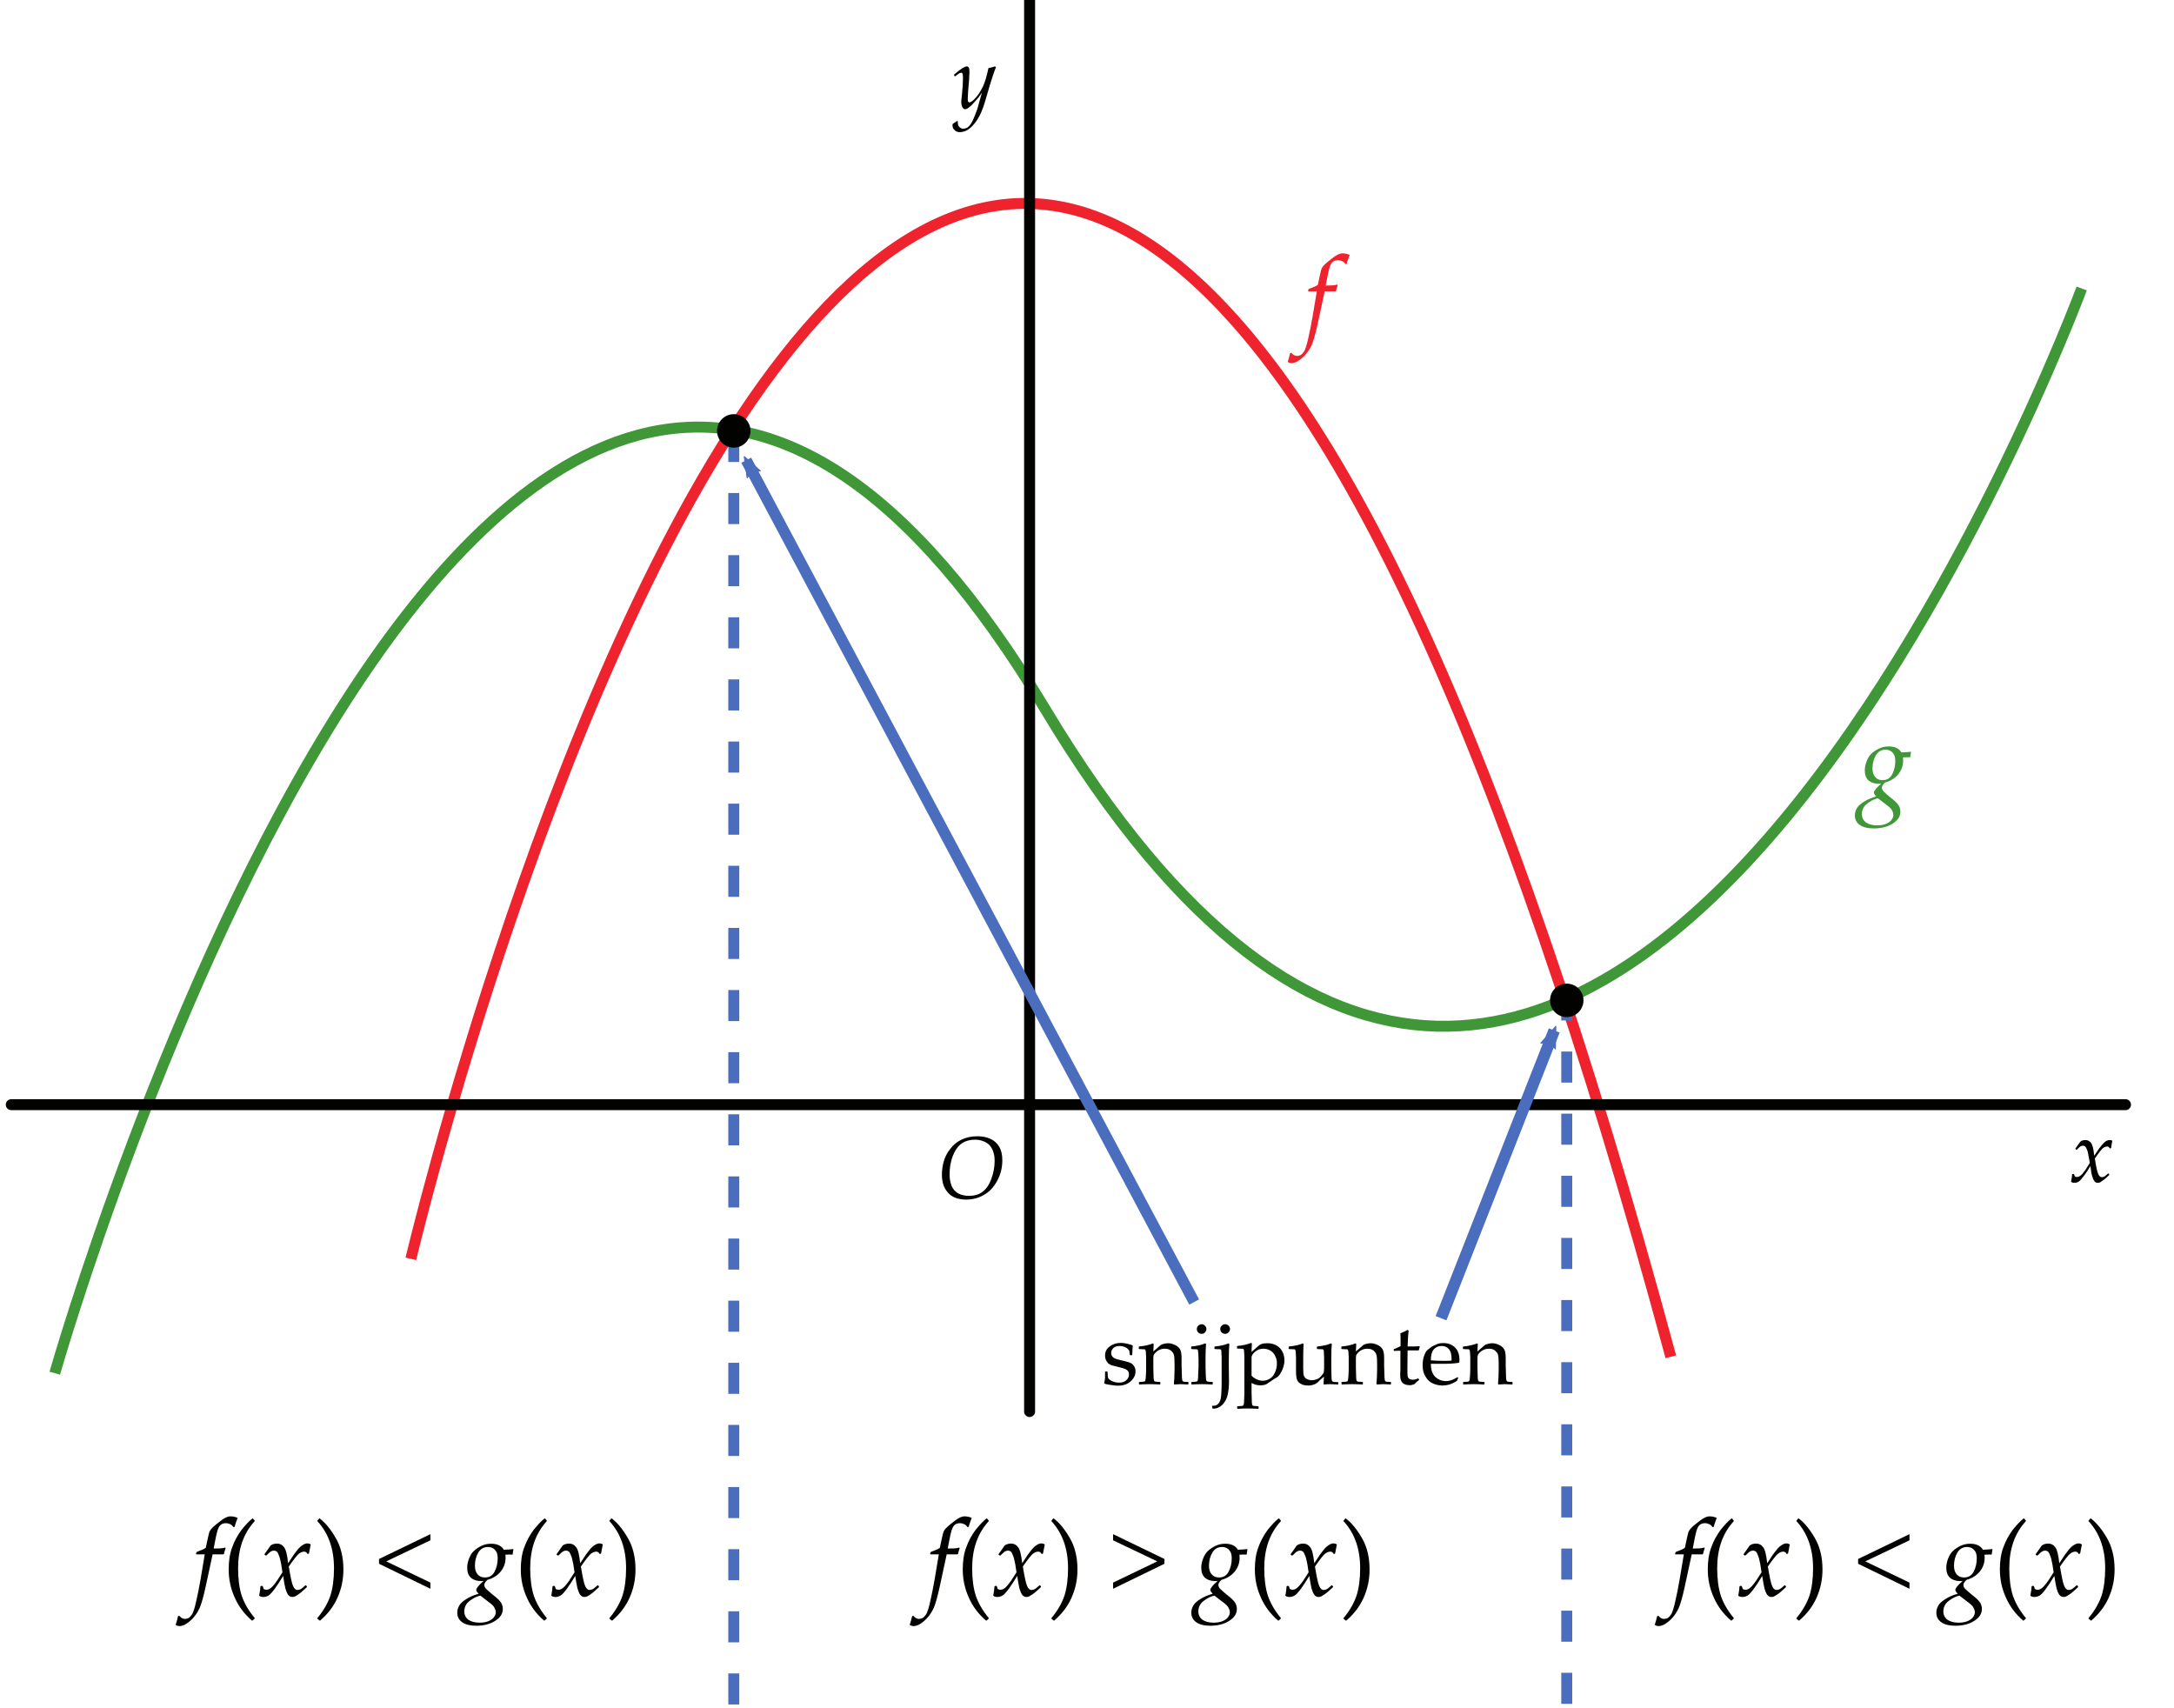 <?xml version="1.0" encoding="UTF-8" standalone="no"?>
<svg
   xmlns:dc="http://purl.org/dc/elements/1.1/"
   xmlns:cc="http://creativecommons.org/ns#"
   xmlns:rdf="http://www.w3.org/1999/02/22-rdf-syntax-ns#"
   xmlns:svg="http://www.w3.org/2000/svg"
   xmlns="http://www.w3.org/2000/svg"
   xmlns:xlink="http://www.w3.org/1999/xlink"
   xmlns:sodipodi="http://sodipodi.sourceforge.net/DTD/sodipodi-0.dtd"
   xmlns:inkscape="http://www.inkscape.org/namespaces/inkscape"
   width="7cm"
   height="5.5cm"
   viewBox="0 0 198.425 155.906"
   version="1.1"
   id="svg322"
   sodipodi:docname="vb-bg26-th1-t1.svg"
   inkscape:version="0.92.1 r15371">
  <sodipodi:namedview
     pagecolor="#ffffff"
     bordercolor="#666666"
     borderopacity="1"
     objecttolerance="10"
     gridtolerance="10"
     guidetolerance="10"
     inkscape:pageopacity="0"
     inkscape:pageshadow="2"
     inkscape:window-width="1920"
     inkscape:window-height="986"
     id="namedview324"
     showgrid="false"
     units="cm"
     inkscape:zoom="2.9080784"
     inkscape:cx="103.48277"
     inkscape:cy="103.40437"
     inkscape:window-x="-11"
     inkscape:window-y="-11"
     inkscape:window-maximized="1"
     inkscape:current-layer="svg322" />
  <defs
     id="defs91">
    <marker
       inkscape:stockid="Arrow2Mend"
       orient="auto"
       refY="0.0"
       refX="0.0"
       id="marker5341"
       style="overflow:visible;"
       inkscape:isstock="true">
      <path
         id="path5339"
         style="fill-rule:evenodd;stroke-width:0.625;stroke-linejoin:round;stroke:#4a6ebd;stroke-opacity:1;fill:#4a6ebd;fill-opacity:1"
         d="M 8.719,4.034 L -2.207,0.016 L 8.719,-4.002 C 6.973,-1.63 6.983,1.616 8.719,4.034 z "
         transform="scale(0.6) rotate(180) translate(0,0)" />
    </marker>
    <marker
       inkscape:stockid="Arrow2Mend"
       orient="auto"
       refY="0.0"
       refX="0.0"
       id="Arrow2Mend"
       style="overflow:visible;"
       inkscape:isstock="true">
      <path
         id="path4946"
         style="fill-rule:evenodd;stroke-width:0.625;stroke-linejoin:round;stroke:#4a6ebd;stroke-opacity:1;fill:#4a6ebd;fill-opacity:1"
         d="M 8.719,4.034 L -2.207,0.016 L 8.719,-4.002 C 6.973,-1.63 6.983,1.616 8.719,4.034 z "
         transform="scale(0.6) rotate(180) translate(0,0)" />
    </marker>
    <g
       id="g77">
      <symbol
         overflow="visible"
         id="glyph0-0"
         style="overflow:visible">
        <path
           style="stroke:none"
           d="M 5.375,-2.812 C 4.859,-2.641 4.578,-2.562 4.516,-2.547 4.219,-2.5 3.828,-2.484 3.312,-2.531 3.188,-2.594 3.109,-2.641 3.031,-2.688 2.938,-2.75 2.844,-2.797 2.734,-2.859 c -0.094,-0.062 -0.188,-0.125 -0.25,-0.219 C 2.422,-3.172 2.375,-3.25 2.344,-3.297 l -0.141,-0.062 C 1.734,-3.203 1.359,-3.094 1.078,-3 l -1,0.297 -0.109,0.141 c 0.391,-0.031 0.688,-0.016 0.906,0.031 0.234,0.062 0.469,0.156 0.656,0.297 0.094,0.062 0.203,0.156 0.312,0.297 0.094,0.125 0.203,0.219 0.281,0.297 0.188,0.141 0.344,0.25 0.438,0.328 l 0.109,0.266 -0.625,0.25 -0.438,-0.109 -0.156,0.203 L 1.531,-0.656 1.625,-0.812 1.891,-0.719 1.672,-0.656 1.562,-0.438 1.672,-0.453 1.734,-0.594 2.047,-0.672 2.156,-0.625 1.984,-0.469 2.078,-0.453 2.375,-0.656 2.156,-0.719 2.875,-1 C 2.828,-1.094 2.781,-1.172 2.719,-1.266 2.781,-1.234 2.859,-1.25 2.938,-1.297 L 3.25,-0.844 2.828,-0.516 2.422,-0.562 2.078,-0.219 2.203,-0.188 2.406,-0.406 2.75,-0.391 2.578,-0.234 2.391,0.031 2.5,0.078 2.688,-0.203 2.891,-0.312 l 0.312,0.031 -0.062,0.203 H 3.281 L 3.406,-0.406 3.016,-0.422 3.5,-0.891 c -0.266,-0.281 -0.391,-0.438 -0.375,-0.453 0.266,-0.141 0.453,-0.25 0.594,-0.344 0.484,-0.234 0.844,-0.406 1.062,-0.516 0.422,-0.188 0.734,-0.312 0.922,-0.391 0.375,-0.156 0.656,-0.25 0.812,-0.312 L 6.531,-3.188 c -0.484,0.156 -0.875,0.297 -1.156,0.375 z m -2.156,1.156 -0.375,-0.188 -0.203,-0.344 0.141,-0.047 0.141,0.281 0.25,0.172 0.219,-0.141 L 3.5,-1.891 Z M 1.891,-2.578 c -0.109,0 -0.156,-0.047 -0.156,-0.156 0,-0.109 0.047,-0.156 0.156,-0.156 0.125,0 0.172,0.047 0.172,0.156 0,0.109 -0.047,0.156 -0.172,0.156 z M 1.906,-2.781 c -0.047,0 -0.062,0.031 -0.062,0.078 0,0.047 0.016,0.078 0.062,0.078 0.047,0 0.062,-0.031 0.062,-0.078 0,-0.047 -0.016,-0.078 -0.062,-0.078 z m 0,0"
           id="path2"
           inkscape:connector-curvature="0" />
      </symbol>
      <symbol
         overflow="visible"
         id="glyph0-1"
         style="overflow:visible">
        <path
           style="stroke:none"
           d="m 0.359,0.125 c 0.125,0 0.234,-0.031 0.359,-0.109 0.125,-0.078 0.266,-0.234 0.453,-0.484 0.203,-0.25 0.391,-0.562 0.625,-0.938 0.047,0.391 0.094,0.703 0.156,0.906 0.062,0.219 0.125,0.359 0.203,0.469 0.078,0.109 0.188,0.156 0.312,0.156 0.078,0 0.172,-0.016 0.25,-0.062 0.062,-0.047 0.172,-0.125 0.328,-0.234 C 3.188,-0.281 3.359,-0.438 3.516,-0.594 V -0.641 L 3.469,-0.719 3.422,-0.734 c -0.156,0.141 -0.281,0.234 -0.344,0.281 -0.094,0.047 -0.172,0.062 -0.234,0.062 -0.141,0 -0.25,-0.094 -0.328,-0.281 C 2.422,-0.859 2.312,-1.344 2.203,-2.094 2.531,-2.578 2.781,-2.891 2.906,-3.016 3.047,-3.125 3.188,-3.188 3.312,-3.188 c 0.062,0 0.109,0.016 0.141,0.031 0.031,0.016 0.062,0.062 0.094,0.125 L 3.594,-3.016 3.656,-3.031 3.688,-3.062 c 0.016,-0.125 0.047,-0.344 0.109,-0.656 -0.078,-0.047 -0.156,-0.062 -0.25,-0.062 -0.094,0 -0.203,0.031 -0.328,0.094 C 3.109,-3.609 2.984,-3.5 2.844,-3.328 2.703,-3.156 2.609,-3.031 2.562,-2.969 l -0.422,0.625 c -0.047,-0.609 -0.156,-1 -0.281,-1.172 C 1.719,-3.688 1.547,-3.781 1.344,-3.781 1.156,-3.781 1,-3.734 0.875,-3.625 L 0.422,-3 0.438,-2.953 0.516,-2.891 0.562,-2.906 c 0,0 0.031,-0.031 0.078,-0.078 0.109,-0.109 0.188,-0.172 0.25,-0.219 0.062,-0.031 0.156,-0.062 0.234,-0.062 0.062,0 0.125,0.031 0.188,0.062 0.047,0.047 0.109,0.141 0.172,0.297 0.062,0.141 0.109,0.375 0.156,0.656 0.062,0.297 0.094,0.484 0.094,0.578 C 1.453,-1.203 1.219,-0.875 1.062,-0.688 0.891,-0.5 0.719,-0.406 0.562,-0.406 0.5,-0.406 0.438,-0.422 0.375,-0.469 L 0.297,-0.656 0.25,-0.688 0.156,-0.672 0.125,-0.641 C 0.125,-0.531 0.094,-0.312 0.031,0.031 0.109,0.094 0.219,0.125 0.359,0.125 Z m 0,0"
           id="path5"
           inkscape:connector-curvature="0" />
      </symbol>
      <symbol
         overflow="visible"
         id="glyph0-2"
         style="overflow:visible">
        <path
           style="stroke:none"
           d=""
           id="path8"
           inkscape:connector-curvature="0" />
      </symbol>
      <symbol
         overflow="visible"
         id="glyph0-3"
         style="overflow:visible">
        <path
           style="stroke:none"
           d="m -0.062,1.609 c 0,0.188 0.062,0.344 0.203,0.453 0.125,0.125 0.297,0.172 0.469,0.172 0.172,0 0.359,-0.047 0.547,-0.125 C 1.344,2.031 1.547,1.875 1.766,1.656 1.969,1.438 2.156,1.188 2.312,0.906 2.484,0.609 2.625,0.281 2.75,-0.062 2.859,-0.422 3.016,-0.891 3.188,-1.516 3.531,-2.703 3.781,-3.422 3.906,-3.688 L 3.812,-3.766 c -0.219,0.062 -0.406,0.125 -0.594,0.156 C 3.141,-3.25 3.062,-2.953 3,-2.719 2.938,-2.5 2.844,-2.25 2.75,-2 2.625,-1.75 2.5,-1.516 2.359,-1.297 2.219,-1.094 2.078,-0.922 1.938,-0.781 1.797,-0.641 1.703,-0.562 1.625,-0.531 1.562,-0.5 1.516,-0.484 1.484,-0.484 c -0.062,0 -0.094,-0.031 -0.125,-0.078 -0.016,-0.062 -0.031,-0.141 -0.031,-0.25 0,-0.297 0.047,-0.891 0.125,-1.766 0.016,-0.281 0.031,-0.516 0.031,-0.688 0,-0.203 -0.016,-0.328 -0.062,-0.391 C 1.375,-3.734 1.312,-3.766 1.234,-3.766 c -0.188,0 -0.578,0.25 -1.141,0.734 L 0.078,-2.969 0.125,-2.875 0.172,-2.859 c 0.125,-0.094 0.25,-0.188 0.344,-0.25 0.078,-0.062 0.172,-0.078 0.219,-0.078 0.062,0 0.094,0.031 0.125,0.094 0.016,0.062 0.031,0.203 0.031,0.422 0,0.422 -0.031,0.906 -0.094,1.484 -0.031,0.312 -0.062,0.531 -0.062,0.625 0,0.188 0.031,0.359 0.094,0.5 0.062,0.141 0.156,0.203 0.266,0.203 0.062,0 0.156,-0.031 0.25,-0.094 0.094,-0.062 0.203,-0.156 0.359,-0.297 0.141,-0.156 0.281,-0.312 0.438,-0.484 0.141,-0.156 0.312,-0.375 0.484,-0.641 l -0.141,0.484 c -0.094,0.344 -0.188,0.688 -0.281,1 C 2.094,0.422 1.984,0.719 1.859,1 1.75,1.266 1.625,1.469 1.531,1.594 1.438,1.703 1.344,1.797 1.234,1.844 1.125,1.891 1.031,1.922 0.922,1.922 0.812,1.922 0.688,1.875 0.578,1.781 0.469,1.688 0.422,1.531 0.422,1.359 c 0,-0.047 0,-0.078 0,-0.125 L 0.344,1.219 -0.047,1.484 C -0.062,1.531 -0.062,1.562 -0.062,1.609 Z m 0,0"
           id="path11"
           inkscape:connector-curvature="0" />
      </symbol>
      <symbol
         overflow="visible"
         id="glyph0-4"
         style="overflow:visible">
        <path
           style="stroke:none"
           d="M 0.609,-1.172 C 0.719,-0.875 0.875,-0.625 1.078,-0.422 1.281,-0.203 1.531,-0.062 1.812,0.031 c 0.266,0.078 0.562,0.125 0.859,0.125 0.562,0 1.109,-0.125 1.594,-0.406 0.5,-0.266 0.906,-0.688 1.234,-1.281 C 5.828,-2.125 5.984,-2.75 5.984,-3.438 c 0,-0.5 -0.094,-0.906 -0.281,-1.234 C 5.5,-5 5.234,-5.234 4.891,-5.391 4.562,-5.547 4.156,-5.625 3.703,-5.625 c -0.547,0 -1.031,0.109 -1.453,0.312 -0.422,0.203 -0.766,0.5 -1.047,0.875 -0.281,0.359 -0.469,0.75 -0.578,1.156 -0.109,0.406 -0.156,0.797 -0.156,1.156 0,0.344 0.047,0.672 0.141,0.953 z M 1.469,-3.844 C 1.688,-4.375 1.953,-4.75 2.281,-4.969 2.625,-5.203 3.031,-5.312 3.484,-5.312 c 0.281,0 0.531,0.047 0.766,0.141 0.234,0.078 0.438,0.219 0.594,0.391 C 5,-4.594 5.109,-4.391 5.172,-4.156 5.25,-3.938 5.281,-3.672 5.281,-3.375 c 0,0.547 -0.094,1.094 -0.297,1.625 -0.188,0.547 -0.469,0.938 -0.797,1.188 -0.344,0.266 -0.75,0.375 -1.25,0.375 -0.391,0 -0.719,-0.078 -1,-0.234 C 1.672,-0.578 1.469,-0.812 1.359,-1.094 c -0.125,-0.297 -0.188,-0.656 -0.188,-1.062 0,-0.609 0.094,-1.156 0.297,-1.688 z m 0,0"
           id="path14"
           inkscape:connector-curvature="0" />
      </symbol>
      <symbol
         overflow="visible"
         id="glyph1-0"
         style="overflow:visible">
        <path
           style="stroke:none"
           d="m 2.297,-2.312 c 0,-0.156 -0.047,-0.281 -0.156,-0.375 C 2.047,-2.797 1.906,-2.844 1.75,-2.844 c -0.234,0 -0.422,0.078 -0.562,0.25 -0.141,0.156 -0.219,0.344 -0.219,0.562 0,0.297 0.094,0.531 0.266,0.719 0.188,0.172 0.422,0.266 0.719,0.266 0.328,0 0.609,-0.109 0.844,-0.344 C 3.031,-1.625 3.141,-1.906 3.141,-2.25 3.141,-2.641 3,-2.969 2.734,-3.219 2.453,-3.469 2.125,-3.594 1.75,-3.594 c -0.406,0 -0.766,0.156 -1.062,0.453 C 0.391,-2.844 0.25,-2.484 0.25,-2.062 c 0,0.516 0.172,0.953 0.516,1.297 0.344,0.328 0.781,0.5 1.328,0.5 0.547,0 1.016,-0.203 1.391,-0.594 0.375,-0.406 0.562,-0.891 0.562,-1.453 0,-0.484 -0.156,-0.891 -0.438,-1.234 C 3.312,-3.891 2.938,-4.109 2.469,-4.219 L 2.312,-3.922 c 0.422,0.094 0.75,0.281 0.984,0.562 0.25,0.281 0.359,0.641 0.359,1.078 0,0.469 -0.141,0.875 -0.438,1.219 -0.297,0.328 -0.656,0.5 -1.109,0.5 C 1.688,-0.562 1.312,-0.719 1.031,-1 0.75,-1.281 0.594,-1.641 0.594,-2.078 c 0,-0.328 0.125,-0.609 0.344,-0.844 0.219,-0.234 0.5,-0.344 0.812,-0.344 0.297,0 0.531,0.094 0.734,0.297 0.203,0.203 0.312,0.469 0.312,0.766 0,0.25 -0.078,0.453 -0.234,0.625 -0.156,0.156 -0.359,0.234 -0.609,0.234 -0.188,0 -0.359,-0.062 -0.484,-0.188 C 1.344,-1.672 1.281,-1.828 1.281,-2 c 0,-0.172 0.031,-0.312 0.125,-0.422 0.078,-0.109 0.188,-0.156 0.328,-0.156 0.203,0 0.297,0.094 0.297,0.297 0,0.109 -0.078,0.203 -0.25,0.25 l 0.109,0.172 C 2.156,-1.906 2.297,-2.062 2.297,-2.312 Z m 0,0"
           id="path17"
           inkscape:connector-curvature="0" />
      </symbol>
      <symbol
         overflow="visible"
         id="glyph1-1"
         style="overflow:visible">
        <path
           style="stroke:none"
           d="m 0.359,-1.109 c 0,0.266 0,0.422 0,0.516 0,0.078 -0.016,0.156 -0.031,0.234 L 0.281,-0.094 0.312,-0.047 c 0.172,0.062 0.375,0.094 0.609,0.125 0.25,0.047 0.453,0.062 0.625,0.062 0.469,0 0.844,-0.125 1.141,-0.391 C 2.984,-0.5 3.141,-0.812 3.141,-1.172 3.141,-1.359 3.094,-1.516 3,-1.656 2.922,-1.781 2.797,-1.891 2.641,-1.953 2.484,-2.016 2.219,-2.094 1.859,-2.172 L 1.438,-2.281 C 1.344,-2.312 1.25,-2.344 1.172,-2.391 1.094,-2.438 1.031,-2.5 0.984,-2.578 0.938,-2.656 0.922,-2.75 0.922,-2.844 c 0,-0.141 0.031,-0.25 0.109,-0.344 0.062,-0.094 0.141,-0.172 0.25,-0.219 0.109,-0.047 0.25,-0.078 0.406,-0.078 0.156,0 0.297,0.031 0.438,0.078 0.125,0.047 0.25,0.125 0.312,0.188 0.078,0.078 0.125,0.141 0.141,0.203 0.016,0.078 0.031,0.188 0.047,0.344 l 0.031,0.031 H 2.812 l 0.031,-0.031 C 2.859,-3.109 2.875,-3.391 2.891,-3.5 L 2.859,-3.547 C 2.75,-3.594 2.594,-3.641 2.391,-3.688 2.188,-3.734 1.984,-3.766 1.812,-3.766 c -0.406,0 -0.75,0.109 -1.031,0.328 -0.281,0.203 -0.422,0.484 -0.422,0.828 0,0.156 0.031,0.281 0.078,0.406 0.062,0.109 0.125,0.219 0.219,0.312 C 0.766,-1.812 0.875,-1.75 0.969,-1.719 c 0.109,0.031 0.297,0.078 0.562,0.141 0.312,0.078 0.547,0.141 0.656,0.188 0.125,0.062 0.219,0.125 0.281,0.203 0.047,0.094 0.078,0.188 0.078,0.297 0,0.203 -0.078,0.391 -0.25,0.531 -0.156,0.156 -0.375,0.219 -0.656,0.219 C 1.453,-0.141 1.25,-0.172 1.062,-0.25 0.859,-0.328 0.719,-0.438 0.641,-0.547 0.609,-0.703 0.594,-0.891 0.594,-1.109 L 0.562,-1.156 H 0.391 Z m 0,0"
           id="path20"
           inkscape:connector-curvature="0" />
      </symbol>
      <symbol
         overflow="visible"
         id="glyph1-2"
         style="overflow:visible">
        <path
           style="stroke:none"
           d="m 0.078,-3.438 -0.031,0.031 v 0.172 l 0.031,0.031 0.328,0.016 c 0.109,0 0.172,0 0.203,0.016 0.031,0.031 0.047,0.062 0.062,0.094 C 0.688,-3.031 0.688,-2.922 0.703,-2.75 0.719,-2.562 0.719,-2.422 0.719,-2.312 v 0.766 c 0,0.141 0,0.359 -0.016,0.641 -0.016,0.297 -0.031,0.453 -0.047,0.5 0,0.062 -0.016,0.094 -0.047,0.125 C 0.594,-0.25 0.562,-0.234 0.531,-0.234 0.5,-0.219 0.359,-0.219 0.109,-0.203 L 0.062,-0.172 V 0 L 0.109,0.031 C 0.422,0.016 0.734,0 1.047,0 1.344,0 1.656,0.016 1.984,0.031 L 2.016,0 V -0.172 L 1.969,-0.203 C 1.734,-0.219 1.594,-0.219 1.547,-0.234 1.516,-0.234 1.5,-0.25 1.469,-0.281 1.453,-0.297 1.422,-0.344 1.422,-0.391 1.406,-0.438 1.391,-0.625 1.391,-0.938 1.375,-1.25 1.375,-1.438 1.375,-1.484 v -0.688 c 0,-0.203 0,-0.344 0.016,-0.406 C 1.406,-2.641 1.438,-2.719 1.484,-2.781 1.547,-2.859 1.625,-2.938 1.75,-3.031 c 0.125,-0.078 0.234,-0.125 0.328,-0.156 0.094,-0.031 0.203,-0.047 0.344,-0.047 0.172,0 0.328,0.031 0.438,0.094 0.125,0.062 0.219,0.156 0.297,0.266 0.078,0.109 0.109,0.234 0.125,0.359 C 3.297,-2.375 3.312,-2.156 3.312,-1.844 v 0.5 c 0,0.547 -0.031,0.984 -0.062,1.328 L 3.297,0.031 C 3.609,0.016 3.812,0 3.875,0 3.984,0 4.219,0.016 4.547,0.031 L 4.578,0 v -0.172 l -0.031,-0.031 c -0.281,0 -0.438,-0.016 -0.484,-0.062 C 4.016,-0.312 3.984,-0.469 3.984,-0.719 3.969,-1.312 3.953,-1.641 3.953,-1.688 V -2.375 C 3.953,-2.594 3.938,-2.781 3.906,-2.922 3.875,-3.078 3.812,-3.203 3.719,-3.312 c -0.109,-0.125 -0.25,-0.219 -0.438,-0.297 -0.172,-0.078 -0.375,-0.125 -0.562,-0.125 -0.125,0 -0.234,0.016 -0.344,0.047 C 2.25,-3.656 2.172,-3.641 2.125,-3.609 2.078,-3.594 2.031,-3.562 1.969,-3.5 1.781,-3.328 1.578,-3.156 1.375,-2.984 1.391,-3.266 1.391,-3.5 1.406,-3.672 L 1.344,-3.719 C 0.984,-3.578 0.578,-3.484 0.078,-3.438 Z m 0,0"
           id="path23"
           inkscape:connector-curvature="0" />
      </symbol>
      <symbol
         overflow="visible"
         id="glyph1-3"
         style="overflow:visible">
        <path
           style="stroke:none"
           d="M 0.812,-5.328 C 0.734,-5.25 0.688,-5.156 0.688,-5.031 c 0,0.125 0.047,0.234 0.125,0.312 0.094,0.094 0.203,0.125 0.312,0.125 0.125,0 0.234,-0.031 0.312,-0.125 0.078,-0.094 0.125,-0.188 0.125,-0.312 0,-0.125 -0.047,-0.219 -0.125,-0.297 C 1.359,-5.422 1.25,-5.469 1.125,-5.469 c -0.109,0 -0.219,0.047 -0.312,0.141 z M 0.203,-3.438 0.172,-3.406 v 0.172 l 0.031,0.031 0.328,0.016 c 0.094,0 0.172,0 0.203,0.016 0.031,0.031 0.062,0.062 0.062,0.094 0,0.047 0.016,0.156 0.031,0.328 0,0.188 0.016,0.328 0.016,0.438 v 0.766 c 0,0.141 -0.016,0.359 -0.031,0.641 0,0.297 -0.016,0.453 -0.031,0.5 0,0.062 -0.016,0.094 -0.047,0.125 C 0.719,-0.25 0.688,-0.234 0.641,-0.234 0.609,-0.219 0.469,-0.219 0.219,-0.203 L 0.188,-0.172 V 0 L 0.219,0.031 C 0.547,0.016 0.859,0 1.156,0 c 0.312,0 0.625,0.016 0.953,0.031 L 2.141,0 V -0.172 L 2.094,-0.203 c -0.25,-0.016 -0.375,-0.016 -0.422,-0.031 -0.031,0 -0.062,-0.016 -0.078,-0.047 C 1.562,-0.297 1.547,-0.344 1.531,-0.391 1.531,-0.438 1.516,-0.625 1.5,-0.938 1.5,-1.25 1.484,-1.438 1.484,-1.484 V -2.375 c 0,-0.516 0.016,-0.953 0.047,-1.297 L 1.453,-3.719 c -0.344,0.141 -0.75,0.234 -1.25,0.281 z m 0,0"
           id="path26"
           inkscape:connector-curvature="0" />
      </symbol>
      <symbol
         overflow="visible"
         id="glyph1-4"
         style="overflow:visible">
        <path
           style="stroke:none"
           d="M 0.625,-5.328 C 0.547,-5.25 0.5,-5.156 0.5,-5.031 c 0,0.125 0.047,0.219 0.125,0.312 0.094,0.094 0.203,0.125 0.312,0.125 0.125,0 0.234,-0.031 0.312,-0.125 0.094,-0.094 0.141,-0.188 0.141,-0.312 0,-0.125 -0.047,-0.219 -0.141,-0.312 -0.078,-0.078 -0.188,-0.125 -0.312,-0.125 -0.109,0 -0.219,0.047 -0.312,0.141 z M -0.031,-3.234 0,-3.203 0.344,-3.188 c 0.094,0 0.156,0 0.188,0.016 0.031,0.016 0.047,0.047 0.062,0.094 0,0.047 0.016,0.156 0.016,0.328 C 0.625,-2.562 0.625,-2.422 0.625,-2.312 v 2.266 c 0,0.109 0,0.328 -0.016,0.641 -0.016,0.312 -0.031,0.562 -0.062,0.703 -0.031,0.156 -0.078,0.281 -0.141,0.375 C 0.344,1.781 0.25,1.859 0.172,1.906 c -0.078,0.047 -0.156,0.062 -0.25,0.062 -0.031,0 -0.078,0 -0.141,0 L -0.25,2.016 l 0.047,0.219 c 0.031,0 0.062,0 0.078,0 0.312,0 0.594,-0.125 0.844,-0.375 C 0.953,1.594 1.125,1.281 1.188,0.922 c 0.078,-0.375 0.109,-0.766 0.109,-1.188 l -0.016,-1.25 v -0.719 c 0,-0.625 0.016,-1.094 0.047,-1.438 L 1.25,-3.719 C 0.906,-3.578 0.5,-3.484 0,-3.438 l -0.031,0.031 z m 0,0"
           id="path29"
           inkscape:connector-curvature="0" />
      </symbol>
      <symbol
         overflow="visible"
         id="glyph1-5"
         style="overflow:visible">
        <path
           style="stroke:none"
           d="m 0.188,-3.484 -0.031,0.031 V -3.281 L 0.188,-3.25 0.516,-3.234 c 0.109,0 0.188,0 0.219,0.016 0.016,0.016 0.047,0.047 0.047,0.078 0.016,0.031 0.016,0.125 0.031,0.312 C 0.828,-2.656 0.828,-2.5 0.828,-2.359 V 0.625 c 0,0.156 0,0.375 -0.016,0.672 C 0.797,1.578 0.797,1.766 0.781,1.812 0.766,1.875 0.75,1.906 0.734,1.938 0.703,1.953 0.672,1.969 0.641,1.984 0.609,1.984 0.469,2 0.219,2.016 L 0.172,2.047 V 2.219 L 0.219,2.25 c 0.328,-0.016 0.641,-0.031 0.938,-0.031 0.297,0 0.609,0.016 0.938,0.031 L 2.125,2.219 V 2.047 L 2.094,2.016 C 1.844,2 1.703,1.984 1.656,1.984 1.625,1.969 1.594,1.969 1.578,1.938 1.547,1.922 1.531,1.875 1.531,1.828 1.516,1.781 1.5,1.594 1.5,1.281 1.484,0.969 1.484,0.781 1.484,0.734 v -0.844 c 0.266,0.156 0.531,0.219 0.797,0.219 0.125,0 0.234,-0.016 0.328,-0.031 C 2.719,0.047 2.797,0.031 2.844,0 2.891,-0.031 2.953,-0.078 3.078,-0.156 3.234,-0.266 3.406,-0.375 3.562,-0.484 3.75,-0.578 3.859,-0.656 3.922,-0.719 3.984,-0.766 4.062,-0.875 4.156,-1.047 c 0.094,-0.156 0.188,-0.344 0.234,-0.531 0.062,-0.188 0.094,-0.375 0.094,-0.578 0,-0.266 -0.047,-0.484 -0.125,-0.688 C 4.266,-3.047 4.156,-3.219 4,-3.359 3.859,-3.484 3.703,-3.578 3.516,-3.641 3.344,-3.703 3.156,-3.734 2.938,-3.734 c -0.344,0 -0.578,0.047 -0.719,0.156 C 2.078,-3.469 1.828,-3.25 1.484,-2.938 c 0,-0.219 0.016,-0.484 0.031,-0.781 l -0.062,-0.047 C 1.109,-3.625 0.688,-3.531 0.188,-3.484 Z m 1.297,1.203 c 0,-0.078 0,-0.141 0,-0.188 0,-0.062 0.031,-0.125 0.078,-0.219 0.047,-0.078 0.125,-0.172 0.234,-0.266 0.125,-0.094 0.25,-0.172 0.375,-0.219 0.125,-0.047 0.266,-0.062 0.391,-0.062 0.234,0 0.453,0.062 0.641,0.172 0.203,0.125 0.344,0.281 0.438,0.5 0.109,0.203 0.156,0.422 0.156,0.672 0,0.297 -0.062,0.578 -0.172,0.812 -0.109,0.25 -0.25,0.438 -0.453,0.562 C 2.984,-0.391 2.766,-0.312 2.5,-0.312 2.297,-0.312 2.094,-0.375 1.922,-0.453 1.75,-0.547 1.594,-0.641 1.484,-0.781 Z m 0,0"
           id="path32"
           inkscape:connector-curvature="0" />
      </symbol>
      <symbol
         overflow="visible"
         id="glyph1-6"
         style="overflow:visible">
        <path
           style="stroke:none"
           d="M 0.094,-3.438 0.062,-3.406 v 0.172 l 0.031,0.031 0.328,0.016 c 0.109,0 0.172,0 0.203,0.016 0.031,0.031 0.062,0.062 0.062,0.094 0.016,0.047 0.016,0.156 0.031,0.328 0.016,0.188 0.016,0.328 0.016,0.438 V -1.25 c 0,0.406 0.031,0.688 0.094,0.844 0.062,0.172 0.188,0.297 0.344,0.375 C 1.344,0.078 1.562,0.125 1.859,0.125 2.047,0.125 2.219,0.094 2.375,0.031 2.516,-0.016 2.641,-0.094 2.719,-0.172 2.922,-0.391 3.125,-0.547 3.281,-0.688 3.266,-0.5 3.266,-0.266 3.25,0 L 3.281,0.031 C 3.484,0.016 3.672,0 3.828,0 c 0.125,0 0.375,0.016 0.734,0.031 L 4.594,0 V -0.156 L 4.562,-0.188 H 4.453 c -0.188,0 -0.297,-0.016 -0.344,-0.031 C 4.078,-0.234 4.047,-0.266 4.016,-0.312 3.984,-0.375 3.984,-0.5 3.969,-0.734 3.953,-1.328 3.953,-1.641 3.953,-1.688 V -2.375 C 3.953,-2.891 3.969,-3.328 4,-3.672 L 3.922,-3.719 c -0.344,0.141 -0.75,0.234 -1.25,0.281 l -0.031,0.031 v 0.172 l 0.031,0.031 L 3,-3.188 c 0.109,0 0.172,0 0.203,0.016 0.031,0.031 0.047,0.062 0.062,0.094 0,0.047 0.016,0.156 0.016,0.328 0.016,0.188 0.016,0.328 0.016,0.438 v 0.859 C 3.281,-1.234 3.281,-1.109 3.266,-1.062 3.25,-1.016 3.188,-0.922 3.078,-0.797 2.969,-0.656 2.844,-0.547 2.688,-0.469 2.531,-0.406 2.359,-0.359 2.172,-0.359 2,-0.359 1.844,-0.406 1.719,-0.469 1.594,-0.531 1.516,-0.625 1.453,-0.766 1.406,-0.891 1.391,-1.125 1.391,-1.469 V -2.375 c 0,-0.516 0.016,-0.953 0.031,-1.297 L 1.359,-3.719 C 1.016,-3.578 0.594,-3.484 0.094,-3.438 Z m 0,0"
           id="path35"
           inkscape:connector-curvature="0" />
      </symbol>
      <symbol
         overflow="visible"
         id="glyph1-7"
         style="overflow:visible">
        <path
           style="stroke:none"
           d="M 0.219,-3.031 C 0.375,-3.047 0.5,-3.047 0.609,-3.047 H 0.781 V -1.438 c 0,0.047 0,0.094 0,0.141 -0.016,0.156 -0.016,0.328 -0.016,0.531 0,0.578 0.281,0.859 0.875,0.859 C 1.781,0.094 1.906,0.062 2.047,0 2.281,-0.219 2.438,-0.359 2.5,-0.391 L 2.406,-0.531 C 2.25,-0.453 2.094,-0.406 1.922,-0.406 1.766,-0.406 1.656,-0.438 1.578,-0.5 1.5,-0.562 1.453,-0.641 1.438,-0.766 1.422,-0.875 1.422,-1.109 1.422,-1.484 L 1.438,-3.078 c 0.219,0 0.422,0 0.562,0 0.156,0 0.312,0 0.438,0 L 2.469,-3.109 2.547,-3.438 2.516,-3.469 c -0.125,0.016 -0.344,0.031 -0.656,0.031 -0.141,0 -0.297,0 -0.422,0 C 1.469,-4.234 1.5,-4.703 1.531,-4.875 L 1.438,-4.953 C 1.266,-4.844 1.047,-4.75 0.781,-4.641 c 0.016,0.109 0.016,0.5 0.016,1.172 -0.156,0.078 -0.344,0.172 -0.594,0.266 l -0.031,0.031 V -3.062 Z m 0,0"
           id="path38"
           inkscape:connector-curvature="0" />
      </symbol>
      <symbol
         overflow="visible"
         id="glyph1-8"
         style="overflow:visible">
        <path
           style="stroke:none"
           d="M 3.391,-0.641 C 3.203,-0.531 3.031,-0.438 2.859,-0.375 2.688,-0.312 2.516,-0.281 2.344,-0.281 1.938,-0.281 1.625,-0.422 1.359,-0.656 1.094,-0.922 0.953,-1.312 0.953,-1.859 h 1.25 c 0.094,0 0.297,0 0.594,-0.016 0.297,-0.016 0.547,-0.047 0.719,-0.078 L 3.547,-2 C 3.562,-2.078 3.562,-2.156 3.562,-2.234 3.562,-2.5 3.516,-2.734 3.422,-2.969 3.328,-3.188 3.156,-3.391 2.922,-3.531 2.688,-3.688 2.406,-3.75 2.094,-3.75 1.859,-3.75 1.641,-3.719 1.453,-3.625 1.25,-3.547 1.062,-3.453 0.891,-3.312 c -0.172,0.125 -0.312,0.234 -0.375,0.344 -0.078,0.109 -0.141,0.266 -0.219,0.5 -0.062,0.219 -0.094,0.453 -0.094,0.734 0,0.422 0.078,0.766 0.266,1.047 0.172,0.297 0.391,0.5 0.672,0.625 0.281,0.125 0.578,0.188 0.891,0.188 0.172,0 0.359,-0.031 0.562,-0.078 0.219,-0.062 0.469,-0.172 0.734,-0.344 l 0.125,-0.281 z M 1.203,-3.156 C 1.391,-3.375 1.625,-3.484 1.938,-3.484 c 0.281,0 0.5,0.094 0.672,0.297 0.156,0.188 0.234,0.484 0.234,0.891 0,0.047 0,0.094 0,0.141 C 2.766,-2.141 2.547,-2.125 2.188,-2.125 2.047,-2.125 1.812,-2.141 1.484,-2.141 1.172,-2.156 1,-2.172 0.953,-2.172 c 0,-0.438 0.078,-0.766 0.25,-0.984 z m 0,0"
           id="path41"
           inkscape:connector-curvature="0" />
      </symbol>
      <symbol
         overflow="visible"
         id="glyph2-0"
         style="overflow:visible">
        <path
           style="stroke:none"
           d="M 6.703,-3.516 C 6.078,-3.312 5.719,-3.203 5.641,-3.188 5.281,-3.125 4.781,-3.109 4.156,-3.156 3.984,-3.234 3.875,-3.312 3.797,-3.359 3.672,-3.438 3.547,-3.5 3.422,-3.562 3.297,-3.656 3.188,-3.734 3.109,-3.844 3.031,-3.969 2.969,-4.062 2.938,-4.125 L 2.766,-4.188 C 2.156,-4.016 1.688,-3.859 1.344,-3.75 l -1.25,0.375 -0.125,0.172 c 0.484,-0.031 0.859,-0.031 1.125,0.047 0.297,0.078 0.578,0.203 0.828,0.359 0.125,0.094 0.234,0.203 0.375,0.359 0.141,0.172 0.25,0.297 0.359,0.375 0.25,0.188 0.438,0.328 0.547,0.406 L 3.344,-1.297 2.562,-1 2.016,-1.141 1.812,-0.875 l 0.109,0.047 0.125,-0.188 0.312,0.109 L 2.094,-0.812 1.953,-0.547 2.094,-0.562 2.172,-0.734 2.562,-0.844 l 0.125,0.062 -0.203,0.203 0.109,0.016 0.359,-0.25 -0.25,-0.094 L 3.594,-1.25 C 3.547,-1.359 3.469,-1.469 3.391,-1.578 3.469,-1.547 3.562,-1.562 3.688,-1.625 L 4.062,-1.047 3.531,-0.656 3.016,-0.703 2.594,-0.281 2.766,-0.234 3,-0.5 3.438,-0.484 3.219,-0.297 2.984,0.031 3.125,0.094 l 0.219,-0.359 0.266,-0.125 0.406,0.047 -0.078,0.25 H 4.094 L 4.25,-0.5 3.766,-0.516 4.375,-1.109 C 4.047,-1.469 3.875,-1.656 3.906,-1.672 4.234,-1.844 4.484,-2 4.656,-2.094 5.266,-2.406 5.703,-2.625 5.969,-2.766 6.5,-2.984 6.891,-3.156 7.125,-3.25 7.594,-3.438 7.938,-3.562 8.141,-3.641 L 8.156,-3.984 C 7.547,-3.797 7.062,-3.625 6.703,-3.516 Z m -2.688,1.438 -0.453,-0.219 -0.266,-0.438 0.172,-0.062 0.188,0.344 0.312,0.219 L 4.234,-2.406 4.375,-2.359 Z M 2.375,-3.234 c -0.141,0 -0.219,-0.062 -0.219,-0.188 0,-0.141 0.078,-0.203 0.219,-0.203 0.141,0 0.203,0.062 0.203,0.203 0,0.125 -0.062,0.188 -0.203,0.188 z m 0,-0.234 c -0.047,0 -0.078,0.031 -0.078,0.094 0,0.062 0.031,0.078 0.078,0.078 0.062,0 0.094,-0.016 0.094,-0.078 0,-0.062 -0.031,-0.094 -0.094,-0.094 z m 0,0"
           id="path44"
           inkscape:connector-curvature="0" />
      </symbol>
      <symbol
         overflow="visible"
         id="glyph2-1"
         style="overflow:visible">
        <path
           style="stroke:none"
           d="M 2.781,-4.297 C 2.672,-4.281 2.422,-4.266 2,-4.266 2.156,-5.125 2.281,-5.688 2.359,-5.938 2.438,-6.172 2.531,-6.344 2.656,-6.438 c 0.125,-0.094 0.281,-0.141 0.453,-0.141 0.141,0 0.266,0.031 0.406,0.094 0.125,0.062 0.219,0.156 0.297,0.266 L 3.922,-6.25 C 3.953,-6.438 4.062,-6.703 4.188,-7.062 3.969,-7.156 3.766,-7.203 3.547,-7.203 c -0.141,0 -0.266,0.031 -0.406,0.094 -0.125,0.062 -0.328,0.172 -0.578,0.375 -0.25,0.188 -0.453,0.359 -0.609,0.5 -0.156,0.141 -0.25,0.266 -0.297,0.359 -0.062,0.109 -0.109,0.297 -0.172,0.594 L 1.281,-4.328 c -0.156,0.109 -0.438,0.234 -0.828,0.375 l -0.031,0.047 -0.031,0.141 0.031,0.031 c 0.062,0 0.172,0 0.375,0 0.078,0 0.203,0 0.391,0 L 0.797,-1.406 c -0.125,0.719 -0.25,1.359 -0.391,1.953 C 0.281,1.125 0.156,1.5 0.062,1.688 -0.047,1.859 -0.156,1.984 -0.266,2.062 -0.375,2.125 -0.5,2.156 -0.625,2.156 c -0.188,0 -0.359,-0.094 -0.5,-0.281 L -1.25,1.906 c -0.047,0.234 -0.125,0.5 -0.219,0.797 0.125,0.078 0.234,0.109 0.344,0.109 0.156,0 0.312,-0.047 0.453,-0.109 C -0.406,2.562 -0.156,2.375 0.094,2.109 c 0.25,-0.266 0.453,-0.578 0.625,-0.938 0.156,-0.359 0.344,-1 0.547,-1.938 l 0.641,-2.969 c 0.172,0 0.359,0 0.531,0 0.156,0 0.297,0 0.453,0 L 2.938,-3.766 C 2.969,-3.906 3.016,-4.094 3.094,-4.297 l -0.047,-0.062 C 2.969,-4.328 2.875,-4.312 2.781,-4.297 Z m 0,0"
           id="path47"
           inkscape:connector-curvature="0" />
      </symbol>
      <symbol
         overflow="visible"
         id="glyph2-2"
         style="overflow:visible">
        <path
           style="stroke:none"
           d=""
           id="path50"
           inkscape:connector-curvature="0" />
      </symbol>
      <symbol
         overflow="visible"
         id="glyph2-3"
         style="overflow:visible">
        <path
           style="stroke:none"
           d="M 0.625,0.344 C 0.297,0.547 0.078,0.75 -0.031,0.953 -0.156,1.172 -0.203,1.375 -0.203,1.594 c 0,0.359 0.141,0.641 0.438,0.859 C 0.531,2.672 0.969,2.781 1.531,2.781 2.234,2.781 2.812,2.625 3.266,2.328 3.734,2.031 3.953,1.672 3.953,1.25 3.953,1.094 3.922,0.938 3.844,0.766 3.75,0.578 3.562,0.375 3.297,0.156 2.797,-0.234 2.516,-0.5 2.406,-0.609 2.312,-0.719 2.266,-0.828 2.266,-0.953 c 0,-0.125 0.094,-0.266 0.281,-0.453 0.516,-0.141 0.906,-0.391 1.219,-0.766 0.297,-0.375 0.438,-0.781 0.438,-1.25 0,-0.078 0,-0.172 -0.016,-0.281 0.156,0 0.281,-0.016 0.406,-0.016 0.078,0 0.156,0 0.25,0.016 l 0.078,-0.5 L 4.906,-4.219 c -0.203,0.031 -0.469,0.047 -0.859,0.062 -0.219,-0.359 -0.594,-0.547 -1.156,-0.547 -0.328,0 -0.609,0.062 -0.875,0.188 -0.281,0.141 -0.5,0.281 -0.703,0.469 -0.188,0.172 -0.328,0.406 -0.438,0.688 -0.109,0.281 -0.172,0.562 -0.172,0.844 0,0.406 0.109,0.703 0.344,0.922 0.219,0.188 0.531,0.297 0.922,0.297 0.062,0 0.125,0 0.234,-0.016 -0.25,0.219 -0.422,0.391 -0.516,0.516 -0.109,0.141 -0.156,0.234 -0.156,0.312 0,0.078 0.062,0.188 0.219,0.344 -0.438,0.125 -0.812,0.281 -1.125,0.484 z m 1.094,-4.25 c 0.203,-0.328 0.5,-0.5 0.875,-0.5 0.203,0 0.359,0.047 0.5,0.141 0.125,0.078 0.219,0.203 0.297,0.344 0.062,0.156 0.094,0.328 0.094,0.562 0,0.438 -0.094,0.844 -0.281,1.203 -0.188,0.359 -0.484,0.531 -0.875,0.531 -0.297,0 -0.516,-0.094 -0.672,-0.281 -0.172,-0.188 -0.25,-0.453 -0.25,-0.797 0,-0.453 0.109,-0.859 0.312,-1.203 z m 0.875,4.469 C 2.797,0.703 2.938,0.828 3.016,0.906 3.094,0.984 3.172,1.078 3.219,1.203 3.281,1.312 3.312,1.438 3.312,1.547 c 0,0.188 -0.078,0.344 -0.203,0.5 C 2.984,2.188 2.797,2.312 2.562,2.391 2.344,2.469 2.094,2.5 1.812,2.5 c -0.406,0 -0.75,-0.094 -1,-0.266 -0.25,-0.188 -0.375,-0.438 -0.375,-0.781 C 0.438,1.266 0.484,1.062 0.594,0.875 0.688,0.703 0.875,0.531 1.125,0.375 1.375,0.203 1.625,0.094 1.906,0.031 Z m 0,0"
           id="path53"
           inkscape:connector-curvature="0" />
      </symbol>
      <symbol
         overflow="visible"
         id="glyph2-4"
         style="overflow:visible">
        <path
           style="stroke:none"
           d="M 0.438,0.156 C 0.594,0.156 0.75,0.109 0.906,0.016 1.047,-0.062 1.234,-0.281 1.469,-0.594 1.703,-0.906 1.953,-1.297 2.234,-1.766 2.312,-1.266 2.375,-0.875 2.438,-0.625 c 0.078,0.266 0.156,0.453 0.25,0.578 C 2.797,0.094 2.922,0.156 3.078,0.156 3.188,0.156 3.297,0.125 3.391,0.062 3.484,0.016 3.625,-0.078 3.812,-0.219 3.984,-0.359 4.188,-0.547 4.391,-0.734 L 4.406,-0.797 4.328,-0.906 h -0.062 C 4.078,-0.734 3.938,-0.625 3.844,-0.562 3.734,-0.516 3.641,-0.484 3.547,-0.484 3.375,-0.484 3.25,-0.594 3.141,-0.844 3.031,-1.078 2.906,-1.672 2.75,-2.625 3.172,-3.234 3.469,-3.609 3.641,-3.766 3.812,-3.906 3.984,-3.984 4.156,-3.984 c 0.062,0 0.125,0.016 0.156,0.047 0.047,0.016 0.094,0.062 0.125,0.141 l 0.047,0.031 0.078,-0.031 0.031,-0.031 c 0.031,-0.156 0.078,-0.438 0.156,-0.812 -0.094,-0.062 -0.203,-0.094 -0.312,-0.094 -0.125,0 -0.266,0.047 -0.406,0.141 C 3.891,-4.516 3.734,-4.375 3.547,-4.156 3.375,-3.938 3.266,-3.797 3.203,-3.703 L 2.688,-2.922 C 2.609,-3.688 2.484,-4.188 2.312,-4.391 2.156,-4.609 1.938,-4.719 1.672,-4.719 c -0.219,0 -0.422,0.062 -0.578,0.172 L 0.531,-3.75 0.547,-3.688 0.656,-3.625 h 0.047 c 0,-0.016 0.031,-0.047 0.109,-0.109 0.125,-0.125 0.219,-0.219 0.312,-0.266 0.078,-0.047 0.172,-0.078 0.281,-0.078 0.078,0 0.156,0.031 0.234,0.078 0.062,0.047 0.141,0.172 0.203,0.359 0.094,0.188 0.141,0.469 0.219,0.828 0.062,0.375 0.094,0.609 0.109,0.719 -0.359,0.578 -0.641,1 -0.859,1.234 C 1.109,-0.625 0.906,-0.5 0.703,-0.5 c -0.078,0 -0.156,-0.031 -0.25,-0.078 l -0.078,-0.25 -0.062,-0.031 -0.125,0.016 -0.031,0.047 c 0,0.141 -0.031,0.406 -0.109,0.828 0.094,0.094 0.234,0.125 0.391,0.125 z m 0,0"
           id="path56"
           inkscape:connector-curvature="0" />
      </symbol>
      <symbol
         overflow="visible"
         id="glyph2-5"
         style="overflow:visible">
        <path
           style="stroke:none"
           d="m 4.844,-3.312 -4.688,-2.266 v 0.562 l 4.031,1.922 -4.031,1.938 v 0.562 L 4.844,-2.875 Z m 0,0"
           id="path59"
           inkscape:connector-curvature="0" />
      </symbol>
      <symbol
         overflow="visible"
         id="glyph2-6"
         style="overflow:visible">
        <path
           style="stroke:none"
           d="M 4.844,-1.156 0.812,-3.094 4.844,-5.016 v -0.562 L 0.156,-3.312 v 0.438 l 4.688,2.281 z m 0,0"
           id="path62"
           inkscape:connector-curvature="0" />
      </symbol>
      <symbol
         overflow="visible"
         id="glyph3-0"
         style="overflow:visible">
        <path
           style="stroke:none"
           d="m 2.875,-2.891 c 0,-0.188 -0.062,-0.344 -0.188,-0.469 -0.125,-0.125 -0.297,-0.188 -0.5,-0.188 -0.297,0 -0.531,0.094 -0.703,0.297 -0.172,0.203 -0.266,0.438 -0.266,0.719 0,0.359 0.109,0.656 0.328,0.875 0.219,0.234 0.516,0.344 0.891,0.344 0.406,0 0.766,-0.141 1.047,-0.422 C 3.781,-2.031 3.938,-2.391 3.938,-2.812 c 0,-0.5 -0.188,-0.891 -0.531,-1.219 -0.344,-0.312 -0.75,-0.453 -1.219,-0.453 -0.516,0 -0.953,0.188 -1.328,0.547 -0.375,0.391 -0.547,0.844 -0.547,1.359 0,0.641 0.203,1.188 0.641,1.625 0.438,0.406 0.984,0.625 1.672,0.625 0.688,0 1.25,-0.25 1.719,-0.75 0.469,-0.5 0.703,-1.109 0.703,-1.828 C 5.047,-3.484 4.875,-4 4.516,-4.438 4.156,-4.859 3.672,-5.141 3.078,-5.266 l -0.188,0.359 c 0.531,0.109 0.938,0.359 1.234,0.703 0.312,0.359 0.453,0.797 0.453,1.344 0,0.594 -0.188,1.109 -0.547,1.531 -0.375,0.406 -0.828,0.625 -1.406,0.625 -0.531,0 -0.969,-0.188 -1.328,-0.547 C 0.938,-1.594 0.75,-2.047 0.75,-2.594 c 0,-0.422 0.141,-0.766 0.422,-1.062 0.281,-0.297 0.625,-0.438 1.016,-0.438 0.359,0 0.672,0.141 0.922,0.391 0.25,0.25 0.375,0.578 0.375,0.953 0,0.297 -0.094,0.562 -0.281,0.766 C 3,-1.766 2.75,-1.672 2.438,-1.672 2.203,-1.672 2,-1.75 1.844,-1.922 1.688,-2.094 1.594,-2.281 1.594,-2.5 c 0,-0.203 0.062,-0.391 0.156,-0.531 0.094,-0.125 0.234,-0.203 0.422,-0.203 0.25,0 0.375,0.125 0.375,0.375 0,0.156 -0.109,0.266 -0.312,0.328 l 0.125,0.219 C 2.703,-2.391 2.875,-2.578 2.875,-2.891 Z m 0,0"
           id="path65"
           inkscape:connector-curvature="0" />
      </symbol>
      <symbol
         overflow="visible"
         id="glyph3-1"
         style="overflow:visible">
        <path
           style="stroke:none"
           d="M 2.781,2.297 2.953,2.141 2.969,2.078 C 2.406,1.406 2.016,0.719 1.781,0.031 c -0.219,-0.688 -0.328,-1.516 -0.328,-2.5 0,-1.766 0.5,-3.188 1.516,-4.297 V -6.812 L 2.812,-7 2.766,-7.016 c -0.281,0.219 -0.609,0.562 -1,1.047 -0.359,0.484 -0.656,1.031 -0.859,1.609 -0.219,0.578 -0.312,1.25 -0.312,2 0,0.922 0.188,1.781 0.562,2.594 0.359,0.812 0.891,1.5 1.562,2.078 z m 0,0"
           id="path68"
           inkscape:connector-curvature="0" />
      </symbol>
      <symbol
         overflow="visible"
         id="glyph3-2"
         style="overflow:visible">
        <path
           style="stroke:none"
           d="m 2.203,0.203 c 0.359,-0.812 0.531,-1.656 0.531,-2.562 C 2.734,-3.469 2.5,-4.438 2.031,-5.234 1.562,-6.047 1.062,-6.641 0.562,-7.016 L 0.516,-7 0.359,-6.812 v 0.047 C 1.375,-5.656 1.875,-4.234 1.875,-2.469 c 0,0.969 -0.109,1.812 -0.328,2.5 -0.234,0.688 -0.625,1.375 -1.188,2.047 v 0.062 l 0.188,0.156 0.062,0.016 C 1.312,1.703 1.844,1.016 2.203,0.203 Z m 0,0"
           id="path71"
           inkscape:connector-curvature="0" />
      </symbol>
      <symbol
         overflow="visible"
         id="glyph3-3"
         style="overflow:visible">
        <path
           style="stroke:none"
           d=""
           id="path74"
           inkscape:connector-curvature="0" />
      </symbol>
    </g>
    <clipPath
       id="clip1">
      <path
         d="m 35,599.922 h 2 V 628 h -2 z m 0,0"
         id="path79"
         inkscape:connector-curvature="0" />
    </clipPath>
    <clipPath
       id="clip2">
      <path
         d="m 243,635 h 27.426 v 2 H 243 Z m 0,0"
         id="path82"
         inkscape:connector-curvature="0" />
    </clipPath>
    <clipPath
       id="clip3">
      <path
         d="m 234,599.922 h 1 V 628 h -1 z m 0,0"
         id="path85"
         inkscape:connector-curvature="0" />
    </clipPath>
    <clipPath
       id="clip4">
      <path
         d="m 243,805 h 27.426 v 2 H 243 Z m 0,0"
         id="path88"
         inkscape:connector-curvature="0" />
    </clipPath>
  </defs>
  <path
     inkscape:connector-curvature="0"
     id="path93"
     d="m 5,125.327 c 0,0 40.711,-143.402 90.402,-60.602 C 145.098,147.527 190,26.327 190,26.327"
     style="fill:none;stroke:#3f9738;stroke-width:1;stroke-linecap:butt;stroke-linejoin:miter;stroke-miterlimit:4;stroke-opacity:1" />
  <path
     inkscape:connector-curvature="0"
     id="path95"
     d="m 37.5,114.89 c 0,0 52.5,-222.57 115,8.938"
     style="fill:none;stroke:#ee232e;stroke-width:1;stroke-linecap:butt;stroke-linejoin:miter;stroke-miterlimit:4;stroke-opacity:1" />
  <path
     inkscape:connector-curvature="0"
     id="path97"
     d="M 1.027,100.82 H 194"
     style="fill:none;stroke:#020200;stroke-width:1;stroke-linecap:round;stroke-linejoin:round;stroke-miterlimit:4;stroke-opacity:1" />
  <path
     inkscape:connector-curvature="0"
     id="path99"
     d="M 93.973,-6.673 V 128.827"
     style="fill:none;stroke:#020200;stroke-width:1;stroke-linecap:round;stroke-linejoin:round;stroke-miterlimit:4;stroke-opacity:1" />
  <g
     id="g105"
     style="fill:#020200;fill-opacity:1"
     transform="translate(-37.5,-645.594)">
    <use
       height="100%"
       width="100%"
       id="use101"
       y="753.421"
       x="226.5"
       xlink:href="#glyph0-1" />
    <use
       height="100%"
       width="100%"
       id="use103"
       y="753.421"
       x="230.5"
       xlink:href="#glyph0-2" />
  </g>
  <g
     id="g111"
     style="fill:#020200;fill-opacity:1"
     transform="translate(-37.5,-645.594)">
    <use
       height="100%"
       width="100%"
       id="use107"
       y="655.421"
       x="124.5"
       xlink:href="#glyph0-3" />
    <use
       height="100%"
       width="100%"
       id="use109"
       y="655.421"
       x="128.5"
       xlink:href="#glyph0-2" />
  </g>
  <g
     id="g133"
     style="fill:#020200;fill-opacity:1"
     transform="translate(-37.5,-645.594)">
    <use
       height="100%"
       width="100%"
       id="use113"
       y="771.921"
       x="138"
       xlink:href="#glyph1-1" />
    <use
       height="100%"
       width="100%"
       id="use115"
       y="771.921"
       x="141.392"
       xlink:href="#glyph1-2" />
    <use
       height="100%"
       width="100%"
       id="use117"
       y="771.921"
       x="146.048"
       xlink:href="#glyph1-3" />
    <use
       height="100%"
       width="100%"
       id="use119"
       y="771.921"
       x="148.376"
       xlink:href="#glyph1-4" />
    <use
       height="100%"
       width="100%"
       id="use121"
       y="771.921"
       x="150.248"
       xlink:href="#glyph1-5" />
    <use
       height="100%"
       width="100%"
       id="use123"
       y="771.921"
       x="155.056"
       xlink:href="#glyph1-6" />
    <use
       height="100%"
       width="100%"
       id="use125"
       y="771.921"
       x="159.88"
       xlink:href="#glyph1-2" />
    <use
       height="100%"
       width="100%"
       id="use127"
       y="771.921"
       x="164.536"
       xlink:href="#glyph1-7" />
    <use
       height="100%"
       width="100%"
       id="use129"
       y="771.921"
       x="167.144"
       xlink:href="#glyph1-8" />
    <use
       height="100%"
       width="100%"
       id="use131"
       y="771.921"
       x="170.976"
       xlink:href="#glyph1-2" />
  </g>
  <g
     id="g139"
     style="fill:#020200;fill-opacity:1"
     transform="translate(-37.5,-645.594)">
    <use
       height="100%"
       width="100%"
       id="use135"
       y="754.921"
       x="123"
       xlink:href="#glyph0-4" />
    <use
       height="100%"
       width="100%"
       id="use137"
       y="754.921"
       x="129.224"
       xlink:href="#glyph0-2" />
  </g>
  <path
     inkscape:connector-curvature="0"
     id="path141"
     d="M 109.004,118.827 68.145,44.116"
     style="fill:#4a6ebd;fill-opacity:1;fill-rule:nonzero;stroke:none" />
  <path
     inkscape:connector-curvature="0"
     id="path145"
     d="M 108.994,118.831 68.109,42.002"
     style="fill:none;stroke:#4a6ebd;stroke-width:1.014;stroke-linecap:butt;stroke-linejoin:miter;stroke-miterlimit:4;stroke-opacity:1;marker-end:url(#marker5341)" />
  <path
     inkscape:connector-curvature="0"
     id="path149"
     d="m 131.5,120.327 9.625,-25.039"
     style="fill:#4a6ebd;fill-opacity:1;fill-rule:nonzero;stroke:none" />
  <path
     inkscape:connector-curvature="0"
     id="path153"
     d="M 131.526,120.311 141.859,94.045"
     style="fill:none;stroke:#4a6ebd;stroke-width:1.061;stroke-linecap:butt;stroke-linejoin:miter;stroke-miterlimit:4;stroke-dasharray:none;stroke-opacity:1;marker-end:url(#Arrow2Mend)" />
  <g
     id="g161"
     style="fill:#ee232e;fill-opacity:1"
     transform="translate(-36,-645.594)">
    <use
       height="100%"
       width="100%"
       id="use157"
       y="675.921"
       x="155"
       xlink:href="#glyph2-1" />
    <use
       height="100%"
       width="100%"
       id="use159"
       y="675.921"
       x="157.78"
       xlink:href="#glyph2-2" />
  </g>
  <g
     id="g167"
     style="fill:#3f9738;fill-opacity:1"
     transform="translate(-37.5,-645.594)">
    <use
       height="100%"
       width="100%"
       id="use163"
       y="718.421"
       x="207"
       xlink:href="#glyph2-3" />
    <use
       height="100%"
       width="100%"
       id="use165"
       y="718.421"
       x="212"
       xlink:href="#glyph2-2" />
  </g>
  <path
     inkscape:connector-curvature="0"
     id="path169"
     d="M 66.973,39.327 V 157.327"
     style="fill:none;stroke:#4a6ebd;stroke-width:1;stroke-linecap:butt;stroke-linejoin:miter;stroke-miterlimit:4;stroke-dasharray:2.835, 2.835;stroke-opacity:1" />
  <path
     inkscape:connector-curvature="0"
     id="path171"
     d="M 143,90.3 V 156.327"
     style="fill:none;stroke:#4a6ebd;stroke-width:1;stroke-linecap:butt;stroke-linejoin:miter;stroke-miterlimit:4;stroke-dasharray:2.835, 2.835;stroke-opacity:1" />
  <g
     id="g175"
     style="fill:#020200;fill-opacity:1"
     transform="translate(-37.5,-645.594)">
    <use
       height="100%"
       width="100%"
       id="use173"
       y="791.189"
       x="122"
       xlink:href="#glyph2-1" />
  </g>
  <g
     id="g179"
     style="fill:#020200;fill-opacity:1"
     transform="translate(-37.5,-645.594)">
    <use
       height="100%"
       width="100%"
       id="use177"
       y="791.189"
       x="124.778"
       xlink:href="#glyph3-1" />
  </g>
  <g
     id="g183"
     style="fill:#020200;fill-opacity:1"
     transform="translate(-37.5,-645.594)">
    <use
       height="100%"
       width="100%"
       id="use181"
       y="791.189"
       x="128.108"
       xlink:href="#glyph2-4" />
  </g>
  <g
     id="g187"
     style="fill:#020200;fill-opacity:1"
     transform="translate(-37.5,-645.594)">
    <use
       height="100%"
       width="100%"
       id="use185"
       y="791.189"
       x="133.108"
       xlink:href="#glyph3-2" />
  </g>
  <g
     id="g197"
     style="fill:#020200;fill-opacity:1"
     transform="translate(-37.5,-645.594)">
    <use
       height="100%"
       width="100%"
       id="use189"
       y="791.189"
       x="136.438"
       xlink:href="#glyph2-2" />
    <use
       height="100%"
       width="100%"
       id="use191"
       y="791.189"
       x="138.938"
       xlink:href="#glyph2-5" />
    <use
       height="100%"
       width="100%"
       id="use193"
       y="791.189"
       x="143.938"
       xlink:href="#glyph2-2" />
    <use
       height="100%"
       width="100%"
       id="use195"
       y="791.189"
       x="146.438"
       xlink:href="#glyph2-3" />
  </g>
  <g
     id="g201"
     style="fill:#020200;fill-opacity:1"
     transform="translate(-37.5,-645.594)">
    <use
       height="100%"
       width="100%"
       id="use199"
       y="791.189"
       x="151.438"
       xlink:href="#glyph3-1" />
  </g>
  <g
     id="g205"
     style="fill:#020200;fill-opacity:1"
     transform="translate(-37.5,-645.594)">
    <use
       height="100%"
       width="100%"
       id="use203"
       y="791.189"
       x="154.769"
       xlink:href="#glyph2-4" />
  </g>
  <g
     id="g211"
     style="fill:#020200;fill-opacity:1"
     transform="translate(-37.5,-645.594)">
    <use
       height="100%"
       width="100%"
       id="use207"
       y="791.189"
       x="159.769"
       xlink:href="#glyph3-2" />
    <use
       height="100%"
       width="100%"
       id="use209"
       y="791.189"
       x="163.099"
       xlink:href="#glyph3-3" />
  </g>
  <g
     id="g215"
     style="fill:#020200;fill-opacity:1"
     transform="translate(-37.5,-645.594)">
    <use
       height="100%"
       width="100%"
       id="use213"
       y="791.189"
       x="190"
       xlink:href="#glyph2-1" />
  </g>
  <g
     id="g219"
     style="fill:#020200;fill-opacity:1"
     transform="translate(-37.5,-645.594)">
    <use
       height="100%"
       width="100%"
       id="use217"
       y="791.189"
       x="192.778"
       xlink:href="#glyph3-1" />
  </g>
  <g
     id="g223"
     style="fill:#020200;fill-opacity:1"
     transform="translate(-37.5,-645.594)">
    <use
       height="100%"
       width="100%"
       id="use221"
       y="791.189"
       x="196.108"
       xlink:href="#glyph2-4" />
  </g>
  <g
     id="g227"
     style="fill:#020200;fill-opacity:1"
     transform="translate(-37.5,-645.594)">
    <use
       height="100%"
       width="100%"
       id="use225"
       y="791.189"
       x="201.108"
       xlink:href="#glyph3-2" />
  </g>
  <g
     id="g237"
     style="fill:#020200;fill-opacity:1"
     transform="translate(-37.5,-645.594)">
    <use
       height="100%"
       width="100%"
       id="use229"
       y="791.189"
       x="204.438"
       xlink:href="#glyph2-2" />
    <use
       height="100%"
       width="100%"
       id="use231"
       y="791.189"
       x="206.938"
       xlink:href="#glyph2-6" />
    <use
       height="100%"
       width="100%"
       id="use233"
       y="791.189"
       x="211.938"
       xlink:href="#glyph2-2" />
    <use
       height="100%"
       width="100%"
       id="use235"
       y="791.189"
       x="214.438"
       xlink:href="#glyph2-3" />
  </g>
  <g
     id="g241"
     style="fill:#020200;fill-opacity:1"
     transform="translate(-37.5,-645.594)">
    <use
       height="100%"
       width="100%"
       id="use239"
       y="791.189"
       x="219.438"
       xlink:href="#glyph3-1" />
  </g>
  <g
     id="g245"
     style="fill:#020200;fill-opacity:1"
     transform="translate(-37.5,-645.594)">
    <use
       height="100%"
       width="100%"
       id="use243"
       y="791.189"
       x="222.769"
       xlink:href="#glyph2-4" />
  </g>
  <g
     id="g251"
     style="fill:#020200;fill-opacity:1"
     transform="translate(-37.5,-645.594)">
    <use
       height="100%"
       width="100%"
       id="use247"
       y="791.189"
       x="227.769"
       xlink:href="#glyph3-2" />
    <use
       height="100%"
       width="100%"
       id="use249"
       y="791.189"
       x="231.099"
       xlink:href="#glyph3-3" />
  </g>
  <g
     id="g255"
     style="fill:#020200;fill-opacity:1"
     transform="translate(-37.5,-645.594)">
    <use
       height="100%"
       width="100%"
       id="use253"
       y="791.189"
       x="55"
       xlink:href="#glyph2-1" />
  </g>
  <g
     id="g259"
     style="fill:#020200;fill-opacity:1"
     transform="translate(-37.5,-645.594)">
    <use
       height="100%"
       width="100%"
       id="use257"
       y="791.189"
       x="57.778"
       xlink:href="#glyph3-1" />
  </g>
  <g
     id="g263"
     style="fill:#020200;fill-opacity:1"
     transform="translate(-37.5,-645.594)">
    <use
       height="100%"
       width="100%"
       id="use261"
       y="791.189"
       x="61.109"
       xlink:href="#glyph2-4" />
  </g>
  <g
     id="g267"
     style="fill:#020200;fill-opacity:1"
     transform="translate(-37.5,-645.594)">
    <use
       height="100%"
       width="100%"
       id="use265"
       y="791.189"
       x="66.109"
       xlink:href="#glyph3-2" />
  </g>
  <g
     id="g277"
     style="fill:#020200;fill-opacity:1"
     transform="translate(-37.5,-645.594)">
    <use
       height="100%"
       width="100%"
       id="use269"
       y="791.189"
       x="69.439"
       xlink:href="#glyph2-2" />
    <use
       height="100%"
       width="100%"
       id="use271"
       y="791.189"
       x="71.939"
       xlink:href="#glyph2-6" />
    <use
       height="100%"
       width="100%"
       id="use273"
       y="791.189"
       x="76.939"
       xlink:href="#glyph2-2" />
    <use
       height="100%"
       width="100%"
       id="use275"
       y="791.189"
       x="79.439"
       xlink:href="#glyph2-3" />
  </g>
  <g
     id="g281"
     style="fill:#020200;fill-opacity:1"
     transform="translate(-37.5,-645.594)">
    <use
       height="100%"
       width="100%"
       id="use279"
       y="791.189"
       x="84.439"
       xlink:href="#glyph3-1" />
  </g>
  <g
     id="g285"
     style="fill:#020200;fill-opacity:1"
     transform="translate(-37.5,-645.594)">
    <use
       height="100%"
       width="100%"
       id="use283"
       y="791.189"
       x="87.769"
       xlink:href="#glyph2-4" />
  </g>
  <g
     id="g291"
     style="fill:#020200;fill-opacity:1"
     transform="translate(-37.5,-645.594)">
    <use
       height="100%"
       width="100%"
       id="use287"
       y="791.189"
       x="92.769"
       xlink:href="#glyph3-2" />
    <use
       height="100%"
       width="100%"
       id="use289"
       y="791.189"
       x="96.099"
       xlink:href="#glyph3-3" />
  </g>
  <path
     inkscape:connector-curvature="0"
     id="path293"
     d="m 68.5,39.327 c 0,0.844 -0.684,1.527 -1.527,1.527 -0.844,0 -1.527,-0.684 -1.527,-1.527 0,-0.844 0.684,-1.527 1.527,-1.527 0.844,0 1.527,0.684 1.527,1.527"
     style="fill:#020200;fill-opacity:1;fill-rule:nonzero;stroke:none" />
  <path
     inkscape:connector-curvature="0"
     id="path295"
     d="m 144.527,91.3 c 0,0.844 -0.684,1.527 -1.527,1.527 -0.844,0 -1.527,-0.684 -1.527,-1.527 0,-0.844 0.684,-1.527 1.527,-1.527 0.844,0 1.527,0.684 1.527,1.527"
     style="fill:#020200;fill-opacity:1;fill-rule:nonzero;stroke:none" />
</svg>
